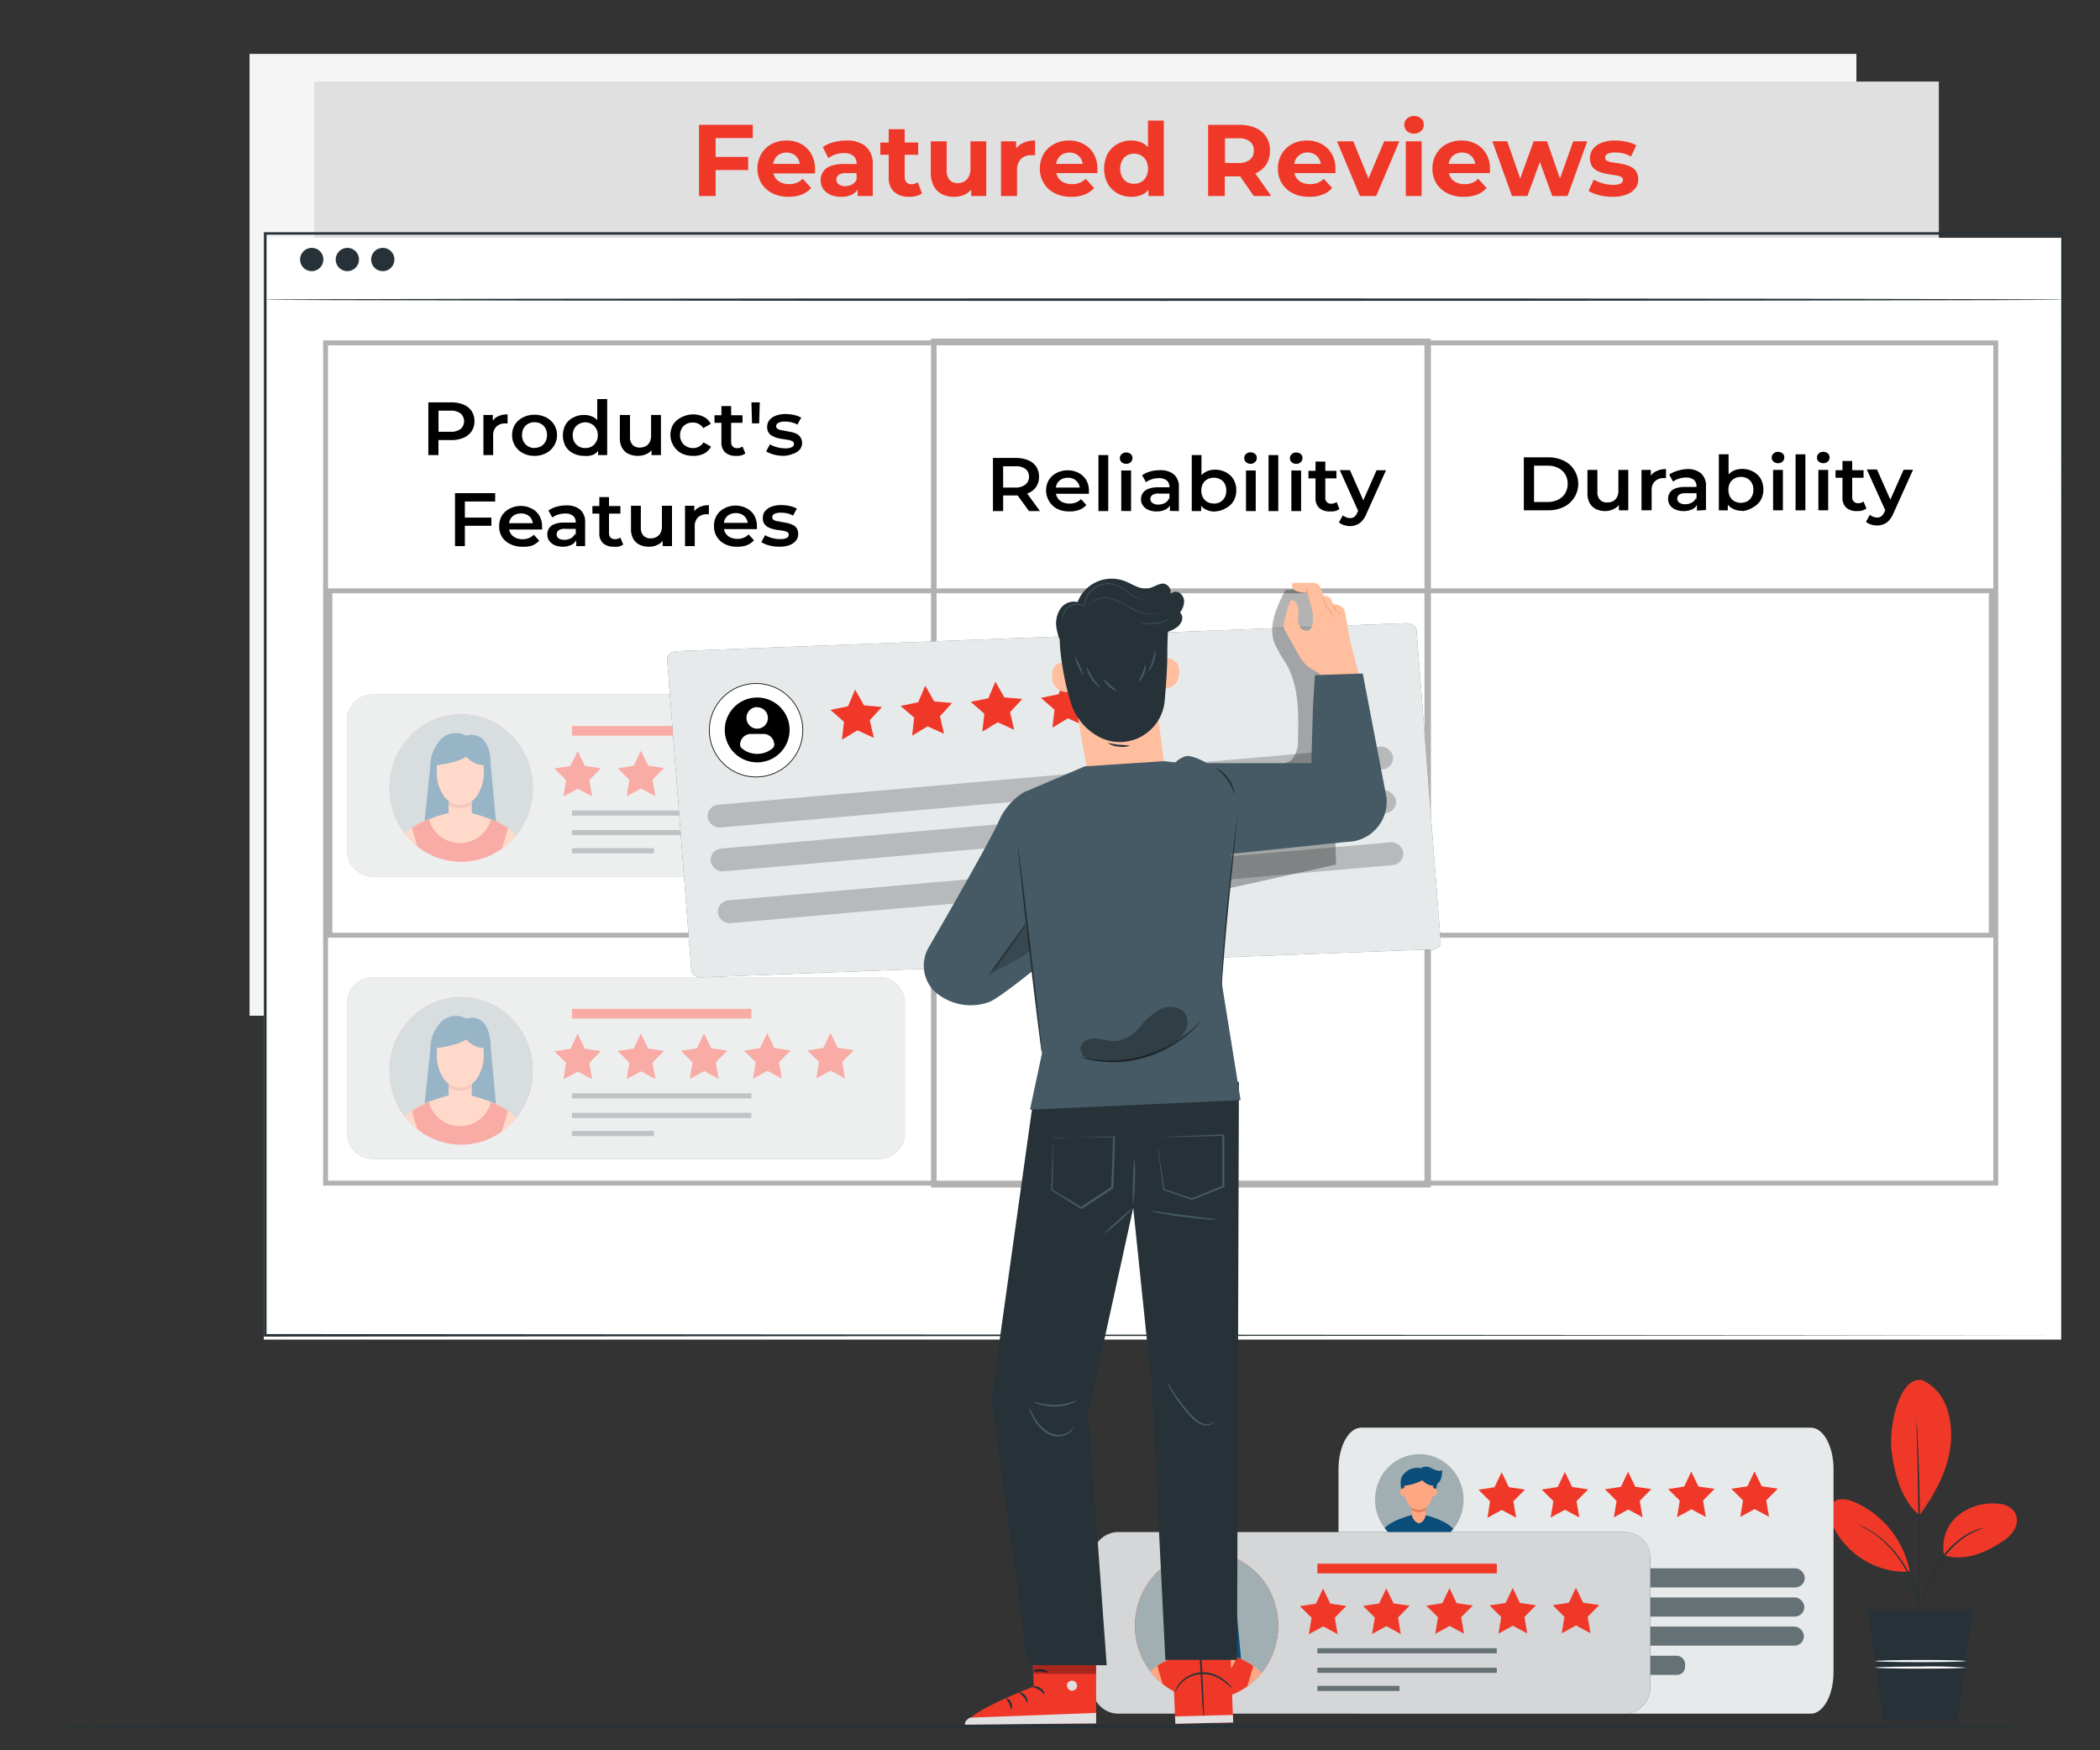 <svg id="Layer_1" data-name="Layer 1" xmlns="http://www.w3.org/2000/svg" xmlns:xlink="http://www.w3.org/1999/xlink" viewBox="0 0 300 250"><rect x="0" y="0" width="300" height="250" fill="#333333" stroke="none"/><defs><style>.cls-1,.cls-10,.cls-11,.cls-12,.cls-9{fill:none;}.cls-2{fill:#f5f5f5;}.cls-3{fill:#e0e0e0;}.cls-4{fill:#263238;}.cls-5{fill:#f03828;}.cls-6{fill:#fafafa;}.cls-21,.cls-26,.cls-27,.cls-7{fill:#fff;}.cls-28,.cls-8{opacity:0.35;}.cls-10,.cls-11,.cls-12,.cls-27,.cls-9{stroke:#231f20;stroke-miterlimit:10;}.cls-9{stroke-width:0.7px;}.cls-10{stroke-width:0.73px;}.cls-11{stroke-width:0.73px;}.cls-12{stroke-width:0.73px;}.cls-13{fill:#455a64;}.cls-14,.cls-26{opacity:0.87;}.cls-15{fill:#a1afb2;}.cls-16{clip-path:url(#clip-path);}.cls-17{fill:#0a4d7a;}.cls-18{fill:#ffa683;}.cls-19{fill:#e57c5c;}.cls-20{fill:#657175;}.cls-21{opacity:0.8;}.cls-22{clip-path:url(#clip-path-2);}.cls-23{opacity:0.42;}.cls-24{clip-path:url(#clip-path-3);}.cls-25{clip-path:url(#clip-path-4);}.cls-27{stroke-width:0.12px;}.cls-28{fill:#606060;}.cls-29{opacity:0.3;}.cls-30{fill:#ffbe9d;}.cls-31{fill:#eb996e;}.cls-32{opacity:0.2;}</style><clipPath id="clip-path"><ellipse class="cls-1" cx="202.76" cy="214.21" rx="6.33" ry="6.51"/></clipPath><clipPath id="clip-path-2"><ellipse class="cls-1" cx="172.37" cy="232.2" rx="10.23" ry="10.53"/></clipPath><clipPath id="clip-path-3"><ellipse class="cls-1" cx="65.88" cy="112.55" rx="10.23" ry="10.53"/></clipPath><clipPath id="clip-path-4"><ellipse class="cls-1" cx="65.88" cy="152.95" rx="10.23" ry="10.53"/></clipPath></defs><title>featured-reviews</title><rect class="cls-2" x="35.65" y="7.7" width="229.55" height="137.38"/><rect class="cls-3" x="44.88" y="11.65" width="232.1" height="142.12"/><g id="freepik--Floor--inject-33"><path class="cls-4" d="M296.7,246.6c0-.16-65.22-.27-145.65-.27s-145.67.11-145.67.27,65.21.26,145.67.26S296.7,246.69,296.7,246.6Z"/></g><g id="freepik--Plant--inject-33"><path class="cls-5" d="M274.53,197.08a6.84,6.84,0,0,1,3.58,4,12,12,0,0,1,.53,5.41c-.36,3.51-2.34,7.1-4.43,9.94-3-2.55-3.73-7.06-4-9.35-.36-3.65,1.2-10.46,4.28-9.94"/><path class="cls-5" d="M277.74,222.17a5.86,5.86,0,0,1,1.81-5.56,7.74,7.74,0,0,1,5.68-1.84,3.23,3.23,0,0,1,2.51,1.09,2.47,2.47,0,0,1,.08,2.52,5,5,0,0,1-1.85,1.86c-2.55,1.65-5.31,2.76-8.23,1.93"/><path class="cls-5" d="M272.77,224.21a13.62,13.62,0,0,0-7.84-9.66c-1-.43-2.34-.68-3.1.08s-.55,2.09-.1,3.1a11.62,11.62,0,0,0,11,6.77"/><path class="cls-4" d="M273.68,233.22a3.67,3.67,0,0,1,.11-.74c.08-.47.22-1.17.4-2a26,26,0,0,1,2.17-6.31,12.63,12.63,0,0,1,4.45-4.92,8.52,8.52,0,0,1,1.84-.85l.54-.15a.58.58,0,0,1,.19,0,12.5,12.5,0,0,0-2.48,1.17,12.91,12.91,0,0,0-4.33,4.89,28.29,28.29,0,0,0-2.22,6.24l-.47,2C273.82,232.74,273.76,233,273.68,233.22Z"/><path class="cls-4" d="M273.8,202.38a1.65,1.65,0,0,1,0,.31c0,.23,0,.54.05.91.06.79.12,1.93.17,3.34.13,2.81.24,6.71.28,11s0,8.18-.11,11c0,1.41-.08,2.55-.11,3.34,0,.38,0,.68-.05.91a1.65,1.65,0,0,1,0,.31v-1.22c0-.82,0-1.95.05-3.34,0-2.82.07-6.71,0-11s-.13-8.18-.21-11c0-1.39-.07-2.52-.09-3.33v-.92A1.08,1.08,0,0,1,273.8,202.38Z"/><path class="cls-4" d="M265.59,217.82a5.37,5.37,0,0,1,.65.29,5.83,5.83,0,0,1,.74.39,8,8,0,0,1,.92.59l.52.37c.19.13.36.29.54.44.38.31.74.68,1.13,1.06a17.17,17.17,0,0,1,2.13,2.81,16.46,16.46,0,0,1,1.43,3.21,13,13,0,0,1,.38,1.49c.05.24.1.46.13.69s.06.43.09.63c.05.41.05.78.07,1.11a5.75,5.75,0,0,1,0,.83,4.17,4.17,0,0,1-.06.71c-.06,0,0-1-.17-2.62l-.09-.64c0-.21-.09-.43-.15-.67a13.91,13.91,0,0,0-.39-1.46,15.89,15.89,0,0,0-3.51-6c-.38-.38-.72-.75-1.09-1.06-.18-.15-.35-.31-.53-.44l-.5-.39C266.5,218.27,265.56,217.87,265.59,217.82Z"/><polygon class="cls-4" points="279.74 245.74 269.01 245.74 266.82 230 281.79 230 279.74 245.74"/><path class="cls-6" d="M280.83,237.26c0,.08-2.93.15-6.48.15s-6.47-.07-6.47-.15,2.92-.16,6.47-.16S280.83,237.17,280.83,237.26Z"/><path class="cls-6" d="M280.83,238.19c0,.08-2.93.15-6.48.15s-6.47-.07-6.47-.15,2.92-.15,6.47-.15A64,64,0,0,1,280.83,238.19Z"/></g><rect class="cls-7" x="37.69" y="33.97" width="256.77" height="157.37"/><path class="cls-4" d="M294.64,190.73c0-1.21-.05-60.79-.14-157.36l.14.15-256.74,0h0l.18-.19V190.73l-.17-.18,256.76.18-256.76.18H37.7V33.17h.21l256.74,0h.15v.16C294.7,129.94,294.65,189.53,294.64,190.73Z"/><path class="cls-4" d="M294.79,42.8c0,.1-57.55.18-128.52.18S37.7,42.9,37.7,42.8s57.54-.18,128.54-.18S294.79,42.7,294.79,42.8Z"/><path class="cls-4" d="M46.19,37a1.66,1.66,0,1,1-1.66-1.59A1.63,1.63,0,0,1,46.19,37Z"/><path class="cls-4" d="M51.28,37a1.66,1.66,0,1,1-1.66-1.59A1.64,1.64,0,0,1,51.28,37Z"/><path class="cls-4" d="M56.34,37a1.66,1.66,0,1,1-1.66-1.59A1.64,1.64,0,0,1,56.34,37Z"/><g class="cls-8"><rect class="cls-9" x="46.51" y="48.97" width="238.6" height="120.02"/><rect class="cls-9" x="47.13" y="84.39" width="237.34" height="49.19"/><rect class="cls-10" x="133.41" y="48.75" width="70.45" height="120.47"/><rect class="cls-11" x="133.41" y="48.75" width="70.54" height="120.47"/><rect class="cls-12" x="133.41" y="48.75" width="70.64" height="120.47"/></g><path d="M61.19,65V57.47h3.24a4.58,4.58,0,0,1,1.79.32,2.53,2.53,0,0,1,1.15.92,2.57,2.57,0,0,1,.41,1.45,2.52,2.52,0,0,1-.41,1.44,2.61,2.61,0,0,1-1.15.93,4.4,4.4,0,0,1-1.79.33H62l.64-.65V65Zm1.46-2.68L62,61.67h2.35a2.31,2.31,0,0,0,1.46-.4,1.49,1.49,0,0,0,0-2.21,2.25,2.25,0,0,0-1.46-.4H62l.64-.69Z"/><path d="M69.06,65V59.27H70.4v1.59l-.16-.47a1.77,1.77,0,0,1,.84-.89,3,3,0,0,1,1.43-.31v1.29l-.16,0H72.2a1.8,1.8,0,0,0-1.28.44,1.77,1.77,0,0,0-.47,1.35V65Z"/><path d="M76.35,65.11a3.35,3.35,0,0,1-1.63-.38,2.84,2.84,0,0,1-1.56-2.58,2.79,2.79,0,0,1,.42-1.53,2.94,2.94,0,0,1,1.13-1,3.51,3.51,0,0,1,1.64-.38,3.56,3.56,0,0,1,1.66.38,2.94,2.94,0,0,1,1.13,1A2.9,2.9,0,0,1,78,64.73,3.41,3.41,0,0,1,76.35,65.11Zm0-1.14a1.84,1.84,0,0,0,.92-.22,1.64,1.64,0,0,0,.64-.64,2,2,0,0,0,.23-1,1.94,1.94,0,0,0-.23-.95,1.68,1.68,0,0,0-.64-.63,1.83,1.83,0,0,0-.91-.22,1.86,1.86,0,0,0-.91.22,1.68,1.68,0,0,0-.64.63,1.83,1.83,0,0,0-.23.95,1.9,1.9,0,0,0,.23,1,1.64,1.64,0,0,0,.64.64A1.82,1.82,0,0,0,76.35,64Z"/><path d="M83.44,65.11a3.28,3.28,0,0,1-1.55-.36,2.67,2.67,0,0,1-1.09-1,3.3,3.3,0,0,1,0-3.11,2.6,2.6,0,0,1,1.09-1,3.17,3.17,0,0,1,1.55-.37,2.86,2.86,0,0,1,1.35.32,2.26,2.26,0,0,1,.94,1,3.47,3.47,0,0,1,.35,1.67,3.6,3.6,0,0,1-.34,1.67,2.24,2.24,0,0,1-.92,1A2.9,2.9,0,0,1,83.44,65.11ZM83.61,64a1.77,1.77,0,0,0,.9-.22,1.64,1.64,0,0,0,.64-.64,1.81,1.81,0,0,0,.25-1,1.75,1.75,0,0,0-.25-.95,1.68,1.68,0,0,0-.64-.63,1.82,1.82,0,0,0-2.45.63,1.84,1.84,0,0,0-.24.95,1.9,1.9,0,0,0,.24,1,1.73,1.73,0,0,0,.65.64A1.77,1.77,0,0,0,83.61,64ZM85.44,65V63.68l0-1.54-.12-1.53V57h1.42v8Z"/><path d="M91.15,65.11a3.19,3.19,0,0,1-1.35-.27,2.05,2.05,0,0,1-.91-.84,2.74,2.74,0,0,1-.34-1.44V59.27H90v3.12a1.58,1.58,0,0,0,.37,1.15,1.36,1.36,0,0,0,1,.39,1.86,1.86,0,0,0,.87-.2,1.28,1.28,0,0,0,.57-.58,2,2,0,0,0,.2-1V59.27h1.41V65H93.08V63.47l.24.49a2,2,0,0,1-.89.85A2.77,2.77,0,0,1,91.15,65.11Z"/><path d="M99,65.11a3.58,3.58,0,0,1-1.68-.38,3,3,0,0,1-1.15-4.11,3,3,0,0,1,1.15-1A3.71,3.71,0,0,1,99,59.19a3.33,3.33,0,0,1,1.54.35,2.29,2.29,0,0,1,1,1l-1.07.61a1.71,1.71,0,0,0-.66-.6,1.74,1.74,0,0,0-.84-.2,1.93,1.93,0,0,0-.93.22,1.64,1.64,0,0,0-.65.63,2,2,0,0,0,0,1.91,1.6,1.6,0,0,0,.65.64A1.93,1.93,0,0,0,99,64a1.86,1.86,0,0,0,.84-.2,1.74,1.74,0,0,0,.66-.61l1.07.6a2.29,2.29,0,0,1-1,1A3.21,3.21,0,0,1,99,65.11Z"/><path d="M102.07,60.39V59.31h4v1.08Zm3.06,4.72a2.18,2.18,0,0,1-1.53-.49,1.86,1.86,0,0,1-.54-1.44V58h1.39v5.15a.85.85,0,0,0,.23.63.82.82,0,0,0,.63.23,1.19,1.19,0,0,0,.76-.24l.41,1a2,2,0,0,1-.62.29A3,3,0,0,1,105.13,65.11Z"/><path d="M107.43,60.47l-.08-3h1.19l-.09,3Z"/><path d="M112,65.11a5.7,5.7,0,0,1-1.45-.18,4.09,4.09,0,0,1-1.1-.46l.54-1a3.85,3.85,0,0,0,1,.4,4.08,4.08,0,0,0,1.14.16,1.94,1.94,0,0,0,1-.17.5.5,0,0,0,.3-.46.41.41,0,0,0-.21-.36,1.83,1.83,0,0,0-.52-.19l-.73-.12a7.9,7.9,0,0,1-.8-.14,2.82,2.82,0,0,1-.72-.27A1.33,1.33,0,0,1,109.6,61a1.51,1.51,0,0,1,.32-1,2.16,2.16,0,0,1,.92-.63,3.91,3.91,0,0,1,1.4-.23,5.78,5.78,0,0,1,1.22.14,3.71,3.71,0,0,1,1,.37l-.55,1a2.83,2.83,0,0,0-.86-.33,3.67,3.67,0,0,0-.86-.1,2,2,0,0,0-1,.18.52.52,0,0,0-.31.46.45.45,0,0,0,.2.39,1.63,1.63,0,0,0,.53.2c.22,0,.46.09.72.13s.53.09.8.15a3.23,3.23,0,0,1,.72.26,1.48,1.48,0,0,1,.41,2.21,2.14,2.14,0,0,1-.94.61A4.11,4.11,0,0,1,112,65.11Z"/><path d="M66.41,78H65V70.44h5.74v1.19H66.41Zm-.12-4.07H70.2V75.1H66.29Z"/><path d="M74.62,78.09a3.73,3.73,0,0,1-1.75-.39,2.73,2.73,0,0,1-1.15-1,2.77,2.77,0,0,1-.41-1.52,3,3,0,0,1,.39-1.53,2.81,2.81,0,0,1,1.11-1,3.43,3.43,0,0,1,3.16,0,2.64,2.64,0,0,1,1.08,1,3.12,3.12,0,0,1,.39,1.59v.19c0,.07,0,.14,0,.2h-5v-.9h4.26l-.57.28a1.69,1.69,0,0,0-.2-.87,1.55,1.55,0,0,0-.6-.59,1.87,1.87,0,0,0-.9-.21,1.94,1.94,0,0,0-.91.21,1.47,1.47,0,0,0-.61.6,1.83,1.83,0,0,0-.21.89v.22a1.75,1.75,0,0,0,.24.92,1.6,1.6,0,0,0,.69.62,2.31,2.31,0,0,0,1,.22,2.38,2.38,0,0,0,.91-.16,2.16,2.16,0,0,0,.72-.48l.77.85a2.75,2.75,0,0,1-1,.69A3.84,3.84,0,0,1,74.62,78.09Z"/><path d="M80.43,78.09a3.07,3.07,0,0,1-1.18-.22,1.81,1.81,0,0,1-.78-.62,1.47,1.47,0,0,1-.28-.89,1.5,1.5,0,0,1,1-1.49,3.69,3.69,0,0,1,1.46-.23h1.74v.9H80.79a1.5,1.5,0,0,0-1,.22.72.72,0,0,0,0,1.13,1.45,1.45,0,0,0,.84.21,1.88,1.88,0,0,0,.93-.22,1.45,1.45,0,0,0,.6-.67l.22.81a1.49,1.49,0,0,1-.72.79A2.81,2.81,0,0,1,80.43,78.09ZM82.32,78V76.83l-.07-.23v-2a1.17,1.17,0,0,0-.38-.92,1.69,1.69,0,0,0-1.14-.33,3.33,3.33,0,0,0-1,.15,2.7,2.7,0,0,0-.83.42l-.55-1a3.54,3.54,0,0,1,1.16-.54,4.84,4.84,0,0,1,1.38-.19,3,3,0,0,1,2,.61,2.31,2.31,0,0,1,.7,1.86V78Z"/><path d="M84.63,73.36V72.28h4v1.08Zm3.06,4.73a2.23,2.23,0,0,1-1.53-.49,1.86,1.86,0,0,1-.54-1.45V71H87v5.15a.88.88,0,0,0,.23.64.85.85,0,0,0,.63.22,1.25,1.25,0,0,0,.76-.23l.41,1a2,2,0,0,1-.62.29A3,3,0,0,1,87.69,78.09Z"/><path d="M92.73,78.09a3,3,0,0,1-1.35-.28,2,2,0,0,1-.91-.84,2.83,2.83,0,0,1-.33-1.43v-3.3h1.41v3.12a1.62,1.62,0,0,0,.37,1.15,1.38,1.38,0,0,0,1,.39,1.79,1.79,0,0,0,.86-.2,1.35,1.35,0,0,0,.58-.58,2.13,2.13,0,0,0,.2-1V72.24H96V78H94.67V76.44l.23.49a2,2,0,0,1-.89.85A2.63,2.63,0,0,1,92.73,78.09Z"/><path d="M97.86,78V72.24h1.33v1.59L99,73.36a1.81,1.81,0,0,1,.84-.89,3.09,3.09,0,0,1,1.43-.31v1.29l-.16,0H101a1.82,1.82,0,0,0-1.28.44,1.8,1.8,0,0,0-.47,1.35V78Z"/><path d="M105.27,78.09a3.69,3.69,0,0,1-1.74-.39A2.78,2.78,0,0,1,102,75.13a2.86,2.86,0,0,1,.4-1.53,2.72,2.72,0,0,1,1.1-1,3.43,3.43,0,0,1,3.16,0,2.64,2.64,0,0,1,1.08,1,3.12,3.12,0,0,1,.39,1.59v.19c0,.07,0,.14,0,.2h-5v-.9h4.26l-.56.28a1.7,1.7,0,0,0-.21-.87,1.55,1.55,0,0,0-.6-.59,1.87,1.87,0,0,0-.9-.21,1.94,1.94,0,0,0-.91.21,1.47,1.47,0,0,0-.61.6,1.83,1.83,0,0,0-.21.89v.22a1.75,1.75,0,0,0,.24.92,1.6,1.6,0,0,0,.69.62,2.32,2.32,0,0,0,1,.22,2.42,2.42,0,0,0,.91-.16,2.16,2.16,0,0,0,.72-.48l.76.85a2.75,2.75,0,0,1-1,.69A3.8,3.8,0,0,1,105.27,78.09Z"/><path d="M111.31,78.09a5.64,5.64,0,0,1-1.45-.19,4,4,0,0,1-1.1-.46l.54-1a3.7,3.7,0,0,0,1,.41,4.41,4.41,0,0,0,1.14.15,2.08,2.08,0,0,0,.95-.16.53.53,0,0,0,.29-.46.41.41,0,0,0-.2-.37,1.8,1.8,0,0,0-.53-.19l-.72-.11c-.27,0-.53-.09-.8-.15a2.69,2.69,0,0,1-.72-.27,1.45,1.45,0,0,1-.53-.48,1.39,1.39,0,0,1-.2-.81,1.46,1.46,0,0,1,.32-1,2.1,2.1,0,0,1,.92-.63,3.91,3.91,0,0,1,1.4-.23,5.86,5.86,0,0,1,1.22.14,3.53,3.53,0,0,1,1,.37l-.55,1a2.78,2.78,0,0,0-.85-.33,4.28,4.28,0,0,0-.87-.09,2.1,2.1,0,0,0-.94.17.53.53,0,0,0-.31.46.41.41,0,0,0,.2.39,1.37,1.37,0,0,0,.53.2c.21,0,.46.09.72.13s.53.09.79.15a3.68,3.68,0,0,1,.73.26,1.42,1.42,0,0,1,.53.47,1.39,1.39,0,0,1,.2.79,1.43,1.43,0,0,1-.33,1,2.2,2.2,0,0,1-.93.62A4.36,4.36,0,0,1,111.31,78.09Z"/><path d="M141.85,73V65.41h3.23a4.55,4.55,0,0,1,1.79.32,2.56,2.56,0,0,1,1.16.92,2.65,2.65,0,0,1,.4,1.45,2.55,2.55,0,0,1-.4,1.43,2.69,2.69,0,0,1-1.16.92,4.55,4.55,0,0,1-1.79.32h-2.41l.64-.63V73Zm1.46-2.68-.64-.68H145a2.25,2.25,0,0,0,1.46-.41A1.36,1.36,0,0,0,147,68.1a1.38,1.38,0,0,0-.49-1.11A2.31,2.31,0,0,0,145,66.6h-2.34l.64-.69ZM147,73l-2-2.75h1.56l2,2.75Z"/><path d="M152.74,73.05a3.81,3.81,0,0,1-1.74-.38,3,3,0,0,1-1.17-4.11,2.85,2.85,0,0,1,1.1-1,3.35,3.35,0,0,1,1.6-.38,3.21,3.21,0,0,1,1.56.37,2.77,2.77,0,0,1,1.08,1,3.12,3.12,0,0,1,.39,1.59v.19c0,.08,0,.15,0,.2h-5v-.89h4.26l-.56.28a1.61,1.61,0,0,0-.81-1.47,1.84,1.84,0,0,0-.9-.21,1.87,1.87,0,0,0-.9.21,1.49,1.49,0,0,0-.62.6,1.87,1.87,0,0,0-.21.9v.22a1.72,1.72,0,0,0,.24.91,1.62,1.62,0,0,0,.69.63,2.46,2.46,0,0,0,1.05.22,2.63,2.63,0,0,0,.91-.16,2.16,2.16,0,0,0,.72-.48l.76.84a2.53,2.53,0,0,1-1,.69A3.8,3.8,0,0,1,152.74,73.05Z"/><path d="M156.92,73V65h1.4v8Z"/><path d="M160.88,66.25a1,1,0,0,1-.65-.23.78.78,0,0,1-.25-.59.75.75,0,0,1,.25-.56.92.92,0,0,1,.65-.24,1,1,0,0,1,.65.22.76.76,0,0,1,.25.57.78.78,0,0,1-.25.59A.88.88,0,0,1,160.88,66.25Zm-.7,6.73V67.2h1.4V73Z"/><path d="M165.24,73.05a2.89,2.89,0,0,1-1.18-.22,1.74,1.74,0,0,1-.78-.62,1.47,1.47,0,0,1-.28-.89,1.63,1.63,0,0,1,.24-.87,1.66,1.66,0,0,1,.8-.62,3.88,3.88,0,0,1,1.46-.23h1.74v.9H165.6a1.57,1.57,0,0,0-1,.22.73.73,0,0,0-.26.56.67.67,0,0,0,.31.57,1.38,1.38,0,0,0,.84.22,1.91,1.91,0,0,0,.93-.23,1.36,1.36,0,0,0,.6-.67l.22.81a1.49,1.49,0,0,1-.72.79A2.69,2.69,0,0,1,165.24,73.05Zm1.89-.07V71.8l-.07-.24v-2a1.18,1.18,0,0,0-.38-.93,1.69,1.69,0,0,0-1.14-.33,3,3,0,0,0-1,.16,2.59,2.59,0,0,0-.83.42l-.55-1a4,4,0,0,1,1.16-.54,5.22,5.22,0,0,1,1.38-.18,3,3,0,0,1,2,.6,2.31,2.31,0,0,1,.71,1.86V73Z"/><path d="M170.25,73V65h1.39v3.58l-.11,1.54.06,1.53V73Zm3.31.07a2.75,2.75,0,0,1-1.35-.32,2.11,2.11,0,0,1-.94-1,3.73,3.73,0,0,1-.33-1.67,3.57,3.57,0,0,1,.34-1.67,2.28,2.28,0,0,1,.95-1,2.7,2.7,0,0,1,1.33-.32,3.22,3.22,0,0,1,1.57.37,2.74,2.74,0,0,1,1.08,1,3,3,0,0,1,.4,1.56,2.92,2.92,0,0,1-.4,1.56,2.77,2.77,0,0,1-1.08,1A3.33,3.33,0,0,1,173.56,73.05Zm-.16-1.14a1.91,1.91,0,0,0,.91-.22,1.71,1.71,0,0,0,.64-.64,2,2,0,0,0,.23-1,2,2,0,0,0-.23-1,1.59,1.59,0,0,0-.64-.62,2,2,0,0,0-1.81,0,1.53,1.53,0,0,0-.64.62,1.85,1.85,0,0,0-.24,1,1.9,1.9,0,0,0,.24,1,1.64,1.64,0,0,0,.64.64A1.93,1.93,0,0,0,173.4,71.91Z"/><path d="M178.65,66.25A.93.93,0,0,1,178,66a.78.78,0,0,1-.25-.59.75.75,0,0,1,.25-.56.89.89,0,0,1,.64-.24,1,1,0,0,1,.65.22.72.72,0,0,1,.25.57.81.81,0,0,1-.24.59A.92.92,0,0,1,178.65,66.25ZM178,73V67.2h1.39V73Z"/><path d="M181.22,73V65h1.39v8Z"/><path d="M185.17,66.25a.91.91,0,0,1-.64-.23.79.79,0,0,1-.26-.59.76.76,0,0,1,.26-.56.88.88,0,0,1,.64-.24,1,1,0,0,1,.65.22.72.72,0,0,1,.25.57.78.78,0,0,1-.25.59A.88.88,0,0,1,185.17,66.25ZM184.48,73V67.2h1.39V73Z"/><path d="M186.92,68.33V67.25h4v1.08ZM190,73.05a2.18,2.18,0,0,1-1.53-.49,1.86,1.86,0,0,1-.54-1.44V65.93h1.4v5.14a.78.78,0,0,0,.85.87,1.17,1.17,0,0,0,.76-.24l.41,1a1.88,1.88,0,0,1-.62.3A3,3,0,0,1,190,73.05Z"/><path d="M192.88,75.15A3,3,0,0,1,192,75a1.91,1.91,0,0,1-.72-.39l.55-1a2.31,2.31,0,0,0,.48.28,1.51,1.51,0,0,0,.56.11,1,1,0,0,0,.62-.19,1.64,1.64,0,0,0,.43-.63l.34-.73.14-.17,2.25-5.11H198l-2.81,6.25a3.43,3.43,0,0,1-.62,1,1.91,1.91,0,0,1-.76.53A2.54,2.54,0,0,1,192.88,75.15Zm1.22-2-2.7-6h1.45l2.21,5Z"/><path d="M217.69,72.89V65.32h3.45a5.11,5.11,0,0,1,2.23.47,3.56,3.56,0,0,1,1.51,1.33,3.67,3.67,0,0,1-1.51,5.3,5.11,5.11,0,0,1-2.23.47Zm1.46-1.19h1.9a3.39,3.39,0,0,0,1.54-.33,2.45,2.45,0,0,0,1-.9,2.58,2.58,0,0,0,.36-1.38,2.51,2.51,0,0,0-.36-1.36,2.59,2.59,0,0,0-1-.9,3.53,3.53,0,0,0-1.54-.32h-1.9Z"/><path d="M229.38,73a3.19,3.19,0,0,1-1.35-.27,2.1,2.1,0,0,1-.92-.85,2.78,2.78,0,0,1-.33-1.43V67.12h1.42v3.12a1.59,1.59,0,0,0,.37,1.15,1.35,1.35,0,0,0,1,.38,1.86,1.86,0,0,0,.87-.19A1.33,1.33,0,0,0,231,71a2,2,0,0,0,.2-1V67.12h1.41v5.77h-1.34V71.32l.24.49a2.15,2.15,0,0,1-.89.85A2.77,2.77,0,0,1,229.38,73Z"/><path d="M234.5,72.89V67.12h1.34V68.7l-.16-.46a1.77,1.77,0,0,1,.84-.89A3,3,0,0,1,238,67v1.29l-.16,0h-.14a1.77,1.77,0,0,0-1.28.45,1.73,1.73,0,0,0-.47,1.35v2.79Z"/><path d="M240.54,73a2.86,2.86,0,0,1-1.18-.22,1.89,1.89,0,0,1-.79-.61,1.56,1.56,0,0,1-.27-.9,1.52,1.52,0,0,1,1-1.49,4,4,0,0,1,1.46-.23h1.75v.9h-1.65a1.57,1.57,0,0,0-1,.22.75.75,0,0,0-.25.56.66.66,0,0,0,.3.57,1.43,1.43,0,0,0,.85.22,1.87,1.87,0,0,0,.92-.23,1.33,1.33,0,0,0,.61-.67l.22.81a1.46,1.46,0,0,1-.72.79A2.72,2.72,0,0,1,240.54,73Zm1.88-.07V71.71l-.06-.24v-2a1.18,1.18,0,0,0-.38-.93,1.69,1.69,0,0,0-1.14-.33,3.3,3.3,0,0,0-1,.16,2.59,2.59,0,0,0-.83.42l-.55-1a3.88,3.88,0,0,1,1.16-.54A5.22,5.22,0,0,1,241,67a3,3,0,0,1,2,.6,2.34,2.34,0,0,1,.71,1.86v3.39Z"/><path d="M245.55,72.89v-8h1.39v3.59L246.83,70l0,1.54v1.36Zm3.31.07a2.81,2.81,0,0,1-1.36-.32,2.16,2.16,0,0,1-.94-1,3.73,3.73,0,0,1-.33-1.67,3.57,3.57,0,0,1,.35-1.67,2.32,2.32,0,0,1,.94-1,2.85,2.85,0,0,1,1.34-.32,3.16,3.16,0,0,1,1.56.37,2.77,2.77,0,0,1,1.09,1,3.07,3.07,0,0,1,.4,1.56,3,3,0,0,1-.4,1.56,2.79,2.79,0,0,1-1.09,1A3.27,3.27,0,0,1,248.86,73Zm-.17-1.14a2,2,0,0,0,.92-.22,1.55,1.55,0,0,0,.63-.64,1.9,1.9,0,0,0,.24-1,1.85,1.85,0,0,0-.24-1,1.57,1.57,0,0,0-.63-.62,1.84,1.84,0,0,0-.92-.22,1.82,1.82,0,0,0-.9.22,1.66,1.66,0,0,0-.64.62,2,2,0,0,0-.23,1,2,2,0,0,0,.23,1,1.64,1.64,0,0,0,.64.64A1.93,1.93,0,0,0,248.69,71.82Z"/><path d="M254,66.16a.91.91,0,0,1-.64-.23.79.79,0,0,1-.26-.59.76.76,0,0,1,.26-.56.88.88,0,0,1,.64-.24,1,1,0,0,1,.65.22.72.72,0,0,1,.25.57.78.78,0,0,1-.25.59A.88.88,0,0,1,254,66.16Zm-.7,6.73V67.12h1.4v5.77Z"/><path d="M256.51,72.89v-8h1.4v8Z"/><path d="M260.47,66.16a1,1,0,0,1-.65-.23.78.78,0,0,1-.25-.59.75.75,0,0,1,.25-.56.92.92,0,0,1,.65-.24,1,1,0,0,1,.65.22.76.76,0,0,1,.25.57.78.78,0,0,1-.25.59A.88.88,0,0,1,260.47,66.16Zm-.7,6.73V67.12h1.4v5.77Z"/><path d="M262.22,68.24V67.16h4v1.08ZM265.28,73a2.18,2.18,0,0,1-1.53-.49,1.86,1.86,0,0,1-.54-1.44V65.84h1.39V71a.8.8,0,0,0,.86.87,1.19,1.19,0,0,0,.76-.24l.41,1a2,2,0,0,1-.62.3A3,3,0,0,1,265.28,73Z"/><path d="M268.18,75.06a3,3,0,0,1-.89-.14,1.91,1.91,0,0,1-.72-.39l.55-1a1.89,1.89,0,0,0,.48.28,1.46,1.46,0,0,0,.55.11.92.92,0,0,0,.62-.19,1.57,1.57,0,0,0,.44-.62l.34-.74.13-.17,2.26-5.1h1.35l-2.81,6.24a3.74,3.74,0,0,1-.62,1,1.94,1.94,0,0,1-.77.53A2.45,2.45,0,0,1,268.18,75.06Zm1.22-2-2.71-6h1.45l2.22,5Z"/><path class="cls-13" d="M258.68,203.92H194.47c-1.8,0-3.25,2.65-3.25,5.92v29c0,3.27,1.45,5.93,3.25,5.93h64.21c1.8,0,3.25-2.66,3.25-5.93v-29C261.93,206.57,260.48,203.92,258.68,203.92Z"/><g class="cls-14"><path class="cls-7" d="M258.68,203.92H194.47c-1.8,0-3.25,2.65-3.25,5.92v29c0,3.27,1.45,5.93,3.25,5.93h64.21c1.8,0,3.25-2.66,3.25-5.93v-29C261.93,206.57,260.48,203.92,258.68,203.92Z"/></g><ellipse class="cls-15" cx="202.76" cy="214.21" rx="6.33" ry="6.51"/><g class="cls-16"><path class="cls-17" d="M200.21,212.82s-.36-1.48.2-2.12a2.57,2.57,0,0,1,2.57-1,1.44,1.44,0,0,1,1.36-.07c.65.37,1.59.69,1.69.25,0,0,.05,1.7-.69,2l-.3,1.3H200.3Z"/><path class="cls-17" d="M207.73,218.6c-.8-1.42-4.19-2.21-4.19-2.21l-.89.36-.89-.36s-3.4.79-4.2,2.21l-1,7.65,1.56,0,.91-6.38a14.81,14.81,0,0,1,.55,3.26,29,29,0,0,1-.4,3.2h6.89a27.4,27.4,0,0,1-.39-3.2,15,15,0,0,1,.54-3.26l.92,6.38,1.56,0Z"/><path class="cls-18" d="M203.7,215.07v1.32s-.18,1-1,1.21a1.52,1.52,0,0,1-1-1.21v-1.32Z"/><path class="cls-19" d="M203.7,214.88v.84a2.08,2.08,0,0,1-2,0v-.84Z"/><path class="cls-18" d="M204.75,212.21a2.29,2.29,0,0,1-1.56-.77,7.21,7.21,0,0,1-2.58.77V213a3.66,3.66,0,0,0,.65,1.94,1.75,1.75,0,0,0,2.84,0,3.59,3.59,0,0,0,.66-1.94Z"/><path class="cls-18" d="M201.14,213.13a.57.57,0,1,1-1.14,0,.57.57,0,1,1,1.14,0Z"/><path class="cls-18" d="M205.33,213.13a.57.57,0,1,1-1.14,0,.57.57,0,1,1,1.14,0Z"/></g><polygon class="cls-5" points="214.52 210.29 215.55 212.42 217.85 212.76 216.19 214.43 216.59 216.78 214.54 215.67 212.49 216.79 212.87 214.44 211.21 212.78 213.5 212.43 214.52 210.29"/><polygon class="cls-5" points="223.55 210.25 224.59 212.39 226.88 212.73 225.22 214.4 225.62 216.75 223.57 215.64 221.52 216.76 221.91 214.41 220.24 212.75 222.53 212.4 223.55 210.25"/><polygon class="cls-5" points="232.58 210.22 233.62 212.36 235.91 212.69 234.25 214.37 234.65 216.72 232.6 215.61 230.55 216.73 230.94 214.38 229.27 212.72 231.56 212.37 232.58 210.22"/><polygon class="cls-5" points="241.61 210.19 242.64 212.33 244.94 212.66 243.29 214.33 243.69 216.68 241.63 215.58 239.58 216.7 239.97 214.34 238.3 212.69 240.6 212.33 241.61 210.19"/><polygon class="cls-5" points="250.64 210.16 251.68 212.29 253.97 212.63 252.32 214.3 252.72 216.65 250.66 215.55 248.62 216.67 249 214.31 247.33 212.65 249.63 212.3 250.64 210.16"/><rect class="cls-20" x="195.94" y="224.01" width="61.88" height="2.73" rx="1.35"/><rect class="cls-20" x="195.88" y="228.17" width="61.88" height="2.73" rx="1.35"/><rect class="cls-20" x="195.82" y="232.33" width="61.88" height="2.73" rx="1.35"/><rect class="cls-20" x="195.75" y="236.5" width="44.98" height="2.73" rx="1.15"/><path class="cls-4" d="M232.1,218.83H159.73a3.71,3.71,0,0,0-3.67,3.77V241a3.72,3.72,0,0,0,3.67,3.77H232.1a3.72,3.72,0,0,0,3.66-3.77V222.6A3.71,3.71,0,0,0,232.1,218.83Z"/><path class="cls-21" d="M232.1,218.83H159.73a3.71,3.71,0,0,0-3.67,3.77V241a3.72,3.72,0,0,0,3.67,3.77H232.1a3.72,3.72,0,0,0,3.66-3.77V222.6A3.71,3.71,0,0,0,232.1,218.83Z"/><rect class="cls-20" x="188.2" y="235.42" width="25.63" height="0.73"/><rect class="cls-5" x="188.2" y="223.35" width="25.63" height="1.38"/><rect class="cls-20" x="188.2" y="238.21" width="25.63" height="0.73"/><rect class="cls-20" x="188.2" y="240.8" width="11.72" height="0.73"/><ellipse class="cls-5" cx="172.37" cy="232.2" rx="10.23" ry="10.53"/><ellipse class="cls-15" cx="172.37" cy="232.2" rx="10.23" ry="10.53"/><g class="cls-22"><path class="cls-17" d="M177.44,238.58l-.9-9.73c0-2.49-.95-4.79-3.51-4.11h0a3,3,0,0,0-3.55.45,5.68,5.68,0,0,0-1.57,4l-1,9.46Z"/><path class="cls-18" d="M173.88,233.58v2.15s-.29,1.67-1.66,2a2.49,2.49,0,0,1-1.65-2v-2.15Z"/><path class="cls-19" d="M173.88,233.28v1.36a3.38,3.38,0,0,1-1.65.43,3.42,3.42,0,0,1-1.66-.43v-1.36Z"/><path class="cls-18" d="M175.59,229a3.72,3.72,0,0,1-2.52-1.25c-.93.83-4.18,1.25-4.18,1.25l0,1.32a5.85,5.85,0,0,0,1.06,3.14,2.82,2.82,0,0,0,4.6,0,5.85,5.85,0,0,0,1.06-3.14Z"/><path class="cls-18" d="M180.41,239.29c-1.29-2.29-6.78-3.56-6.78-3.56l-1.44.57-1.45-.57s-5.48,1.27-6.78,3.56l-1.59,12.37,2.52,0,1.48-10.33a24.17,24.17,0,0,1,.88,5.29,44,44,0,0,1-.64,5.17h11.15a44,44,0,0,1-.64-5.17,24.17,24.17,0,0,1,.88-5.29l1.48,10.33,2.53,0Z"/><path class="cls-5" d="M176.63,236.69a4.58,4.58,0,0,1-8.86,0,12.47,12.47,0,0,0-2.44,1.25l1,3.36.05.09v-.09l.1.39,0,.12a21,21,0,0,1,.75,4.78,44,44,0,0,1-.64,5.17h11.15a44,44,0,0,1-.64-5.17,24.17,24.17,0,0,1,.88-5.29l0,.15a1,1,0,0,0,.07-.15l1-3.34A12.23,12.23,0,0,0,176.63,236.69Z"/></g><polygon class="cls-5" points="189.01 226.91 190.04 229.05 192.34 229.39 190.68 231.06 191.09 233.41 189.03 232.3 186.98 233.42 187.37 231.07 185.7 229.41 187.99 229.06 189.01 226.91"/><polygon class="cls-5" points="198.04 226.88 199.08 229.02 201.37 229.35 199.72 231.03 200.11 233.38 198.06 232.27 196.01 233.39 196.4 231.04 194.73 229.38 197.02 229.03 198.04 226.88"/><polygon class="cls-5" points="207.07 226.85 208.1 228.99 210.4 229.32 208.74 230.99 209.14 233.34 207.09 232.24 205.04 233.36 205.43 231 203.76 229.35 206.05 228.99 207.07 226.85"/><polygon class="cls-5" points="216.1 226.82 217.13 228.96 219.43 229.29 217.78 230.96 218.18 233.31 216.12 232.21 214.07 233.33 214.46 230.97 212.79 229.31 215.09 228.96 216.1 226.82"/><polygon class="cls-5" points="225.13 226.79 226.17 228.92 228.46 229.26 226.81 230.93 227.21 233.28 225.15 232.17 223.11 233.29 223.49 230.94 221.82 229.28 224.12 228.93 225.13 226.79"/><g class="cls-23"><path class="cls-4" d="M125.6,99.18H53.23A3.71,3.71,0,0,0,49.57,103v18.43a3.72,3.72,0,0,0,3.66,3.78H125.6a3.72,3.72,0,0,0,3.67-3.78V103A3.71,3.71,0,0,0,125.6,99.18Z"/><path class="cls-21" d="M125.6,99.18H53.23A3.71,3.71,0,0,0,49.57,103v18.43a3.72,3.72,0,0,0,3.66,3.78H125.6a3.72,3.72,0,0,0,3.67-3.78V103A3.71,3.71,0,0,0,125.6,99.18Z"/><rect class="cls-20" x="81.71" y="115.77" width="25.63" height="0.73"/><rect class="cls-5" x="81.71" y="103.7" width="25.63" height="1.38"/><rect class="cls-20" x="81.71" y="118.56" width="25.63" height="0.73"/><rect class="cls-20" x="81.71" y="121.15" width="11.72" height="0.73"/><ellipse class="cls-5" cx="65.88" cy="112.55" rx="10.23" ry="10.53"/><ellipse class="cls-15" cx="65.88" cy="112.55" rx="10.23" ry="10.53"/><g class="cls-24"><path class="cls-17" d="M71,118.93l-.9-9.73c0-2.49-1-4.79-3.51-4.11h0a3,3,0,0,0-3.55.45,5.66,5.66,0,0,0-1.57,4l-1,9.46Z"/><path class="cls-18" d="M67.39,113.93v2.15s-.29,1.67-1.66,2a2.45,2.45,0,0,1-1.65-2v-2.15Z"/><path class="cls-19" d="M67.39,113.63V115a3.38,3.38,0,0,1-1.65.43,3.42,3.42,0,0,1-1.66-.43v-1.36Z"/><path class="cls-18" d="M69.09,109.31a3.69,3.69,0,0,1-2.51-1.25c-.93.83-4.18,1.25-4.18,1.25l0,1.32a5.85,5.85,0,0,0,1.06,3.14,2.82,2.82,0,0,0,4.6,0,5.85,5.85,0,0,0,1.06-3.14Z"/><path class="cls-18" d="M73.92,119.64c-1.29-2.29-6.78-3.56-6.78-3.56l-1.44.57-1.45-.57s-5.49,1.26-6.78,3.56L55.88,132l2.52,0,1.48-10.33a24.17,24.17,0,0,1,.88,5.29,44,44,0,0,1-.64,5.17H71.27a44,44,0,0,1-.64-5.17,24.17,24.17,0,0,1,.88-5.29L73,132l2.52,0Z"/><path class="cls-5" d="M70.14,117a4.58,4.58,0,0,1-8.86,0,12.2,12.2,0,0,0-2.44,1.25l1,3.36,0,.09v-.09l.1.39,0,.12a21,21,0,0,1,.75,4.78,44,44,0,0,1-.64,5.17H71.27a44,44,0,0,1-.64-5.17,24.17,24.17,0,0,1,.88-5.29l0,.15.07-.15,1-3.34A12.23,12.23,0,0,0,70.14,117Z"/></g><polygon class="cls-5" points="82.52 107.26 83.55 109.4 85.84 109.73 84.19 111.41 84.59 113.76 82.54 112.65 80.49 113.77 80.87 111.42 79.21 109.76 81.5 109.41 82.52 107.26"/><polygon class="cls-5" points="91.55 107.23 92.58 109.37 94.87 109.7 93.22 111.37 93.62 113.72 91.57 112.62 89.52 113.74 89.91 111.39 88.24 109.73 90.53 109.38 91.55 107.23"/><polygon class="cls-5" points="100.58 107.2 101.61 109.34 103.91 109.67 102.25 111.34 102.65 113.69 100.6 112.59 98.55 113.71 98.94 111.35 97.27 109.69 99.56 109.34 100.58 107.2"/><polygon class="cls-5" points="109.61 107.17 110.64 109.3 112.94 109.64 111.29 111.31 111.69 113.66 109.63 112.56 107.58 113.67 107.96 111.32 106.3 109.66 108.59 109.31 109.61 107.17"/><polygon class="cls-5" points="118.64 107.14 119.68 109.27 121.97 109.61 120.31 111.28 120.71 113.63 118.66 112.52 116.61 113.64 117 111.29 115.33 109.63 117.62 109.28 118.64 107.14"/></g><g class="cls-23"><path class="cls-4" d="M125.6,139.57H53.23a3.72,3.72,0,0,0-3.66,3.77v18.44a3.72,3.72,0,0,0,3.66,3.77H125.6a3.72,3.72,0,0,0,3.67-3.77V143.34A3.72,3.72,0,0,0,125.6,139.57Z"/><path class="cls-21" d="M125.6,139.57H53.23a3.72,3.72,0,0,0-3.66,3.77v18.44a3.72,3.72,0,0,0,3.66,3.77H125.6a3.72,3.72,0,0,0,3.67-3.77V143.34A3.72,3.72,0,0,0,125.6,139.57Z"/><rect class="cls-20" x="81.71" y="156.16" width="25.63" height="0.73"/><rect class="cls-5" x="81.71" y="144.1" width="25.63" height="1.38"/><rect class="cls-20" x="81.71" y="158.95" width="25.63" height="0.73"/><rect class="cls-20" x="81.71" y="161.54" width="11.72" height="0.73"/><ellipse class="cls-5" cx="65.88" cy="152.95" rx="10.23" ry="10.53"/><ellipse class="cls-15" cx="65.88" cy="152.95" rx="10.23" ry="10.53"/><g class="cls-25"><path class="cls-17" d="M71,159.33l-.9-9.73c0-2.5-1-4.79-3.51-4.11h0a3,3,0,0,0-3.55.45,5.65,5.65,0,0,0-1.57,4l-1,9.47Z"/><path class="cls-18" d="M67.39,154.33v2.14s-.29,1.68-1.66,2a2.45,2.45,0,0,1-1.65-2v-2.14Z"/><path class="cls-19" d="M67.39,154v1.37a3.38,3.38,0,0,1-1.65.43,3.42,3.42,0,0,1-1.66-.43V154Z"/><path class="cls-18" d="M69.09,149.71a3.68,3.68,0,0,1-2.51-1.26c-.93.83-4.18,1.26-4.18,1.26l0,1.32a5.82,5.82,0,0,0,1.06,3.13,2.8,2.8,0,0,0,4.6,0A5.82,5.82,0,0,0,69.1,151Z"/><path class="cls-18" d="M73.92,160c-1.29-2.3-6.78-3.57-6.78-3.57L65.7,157l-1.45-.57s-5.49,1.27-6.78,3.57l-1.59,12.37,2.52,0L59.88,162a24.17,24.17,0,0,1,.88,5.28,44,44,0,0,1-.64,5.17H71.27a44,44,0,0,1-.64-5.17,24.17,24.17,0,0,1,.88-5.28L73,172.37l2.52,0Z"/><path class="cls-5" d="M70.14,157.43a4.58,4.58,0,0,1-8.86,0,12.78,12.78,0,0,0-2.44,1.26l1,3.36a.73.73,0,0,1,0,.09V162l.1.39,0,.12a20.93,20.93,0,0,1,.75,4.78,44,44,0,0,1-.64,5.16H71.27a44,44,0,0,1-.64-5.16,24.17,24.17,0,0,1,.88-5.29l0,.14c0-.05,0-.1.07-.14l1-3.34A12.27,12.27,0,0,0,70.14,157.43Z"/></g><polygon class="cls-5" points="82.52 147.66 83.55 149.8 85.84 150.13 84.19 151.8 84.59 154.15 82.54 153.05 80.49 154.17 80.87 151.81 79.21 150.16 81.5 149.8 82.52 147.66"/><polygon class="cls-5" points="91.55 147.63 92.58 149.76 94.87 150.1 93.22 151.77 93.62 154.12 91.57 153.02 89.52 154.14 89.91 151.78 88.24 150.12 90.53 149.77 91.55 147.63"/><polygon class="cls-5" points="100.58 147.6 101.61 149.73 103.91 150.07 102.25 151.74 102.65 154.09 100.6 152.98 98.55 154.1 98.94 151.75 97.27 150.09 99.56 149.74 100.58 147.6"/><polygon class="cls-5" points="109.61 147.56 110.64 149.7 112.94 150.04 111.29 151.71 111.69 154.06 109.63 152.95 107.58 154.07 107.96 151.72 106.3 150.06 108.59 149.71 109.61 147.56"/><polygon class="cls-5" points="118.64 147.53 119.68 149.67 121.97 150 120.31 151.68 120.71 154.03 118.66 152.92 116.61 154.04 117 151.69 115.33 150.03 117.62 149.68 118.64 147.53"/></g><path class="cls-5" d="M102.23,28H99.86V17.83h7.68v1.89h-5.31ZM102,22.41h4.88v1.88H102Z"/><path class="cls-5" d="M112.66,28.11a5,5,0,0,1-2.34-.52,3.86,3.86,0,0,1-1.56-1.43,4,4,0,0,1-.55-2.07,4.12,4.12,0,0,1,.53-2.08,3.84,3.84,0,0,1,1.48-1.43,4.49,4.49,0,0,1,2.15-.51,4.33,4.33,0,0,1,2.07.49A3.78,3.78,0,0,1,115.9,22a4.22,4.22,0,0,1,.53,2.16c0,.09,0,.19,0,.3l0,.31H110V23.41h5.16l-.89.39a2.1,2.1,0,0,0-.23-1.06,1.76,1.76,0,0,0-.68-.7,2.13,2.13,0,0,0-2,0,1.69,1.69,0,0,0-.69.71,2.16,2.16,0,0,0-.25,1.08v.35a2.18,2.18,0,0,0,.29,1.13,1.82,1.82,0,0,0,.8.73,2.68,2.68,0,0,0,1.22.26,2.78,2.78,0,0,0,1.08-.19,2.85,2.85,0,0,0,.87-.57l1.2,1.31a3.53,3.53,0,0,1-1.35.94A5.16,5.16,0,0,1,112.66,28.11Z"/><path class="cls-5" d="M120.14,28.11a3.59,3.59,0,0,1-1.56-.31,2.49,2.49,0,0,1-1-.85,2.29,2.29,0,0,1,0-2.42,2.26,2.26,0,0,1,1.08-.82,5.49,5.49,0,0,1,2-.29h2.06v1.31h-1.83a1.75,1.75,0,0,0-1.1.26.84.84,0,0,0-.3.66.79.79,0,0,0,.35.68,1.48,1.48,0,0,0,.92.26,2.11,2.11,0,0,0,1-.26,1.43,1.43,0,0,0,.64-.8l.35,1.06a2,2,0,0,1-.9,1.12A3.14,3.14,0,0,1,120.14,28.11Zm2.38-.11V26.47l-.15-.33V23.41a1.43,1.43,0,0,0-.44-1.13,1.93,1.93,0,0,0-1.36-.41,4,4,0,0,0-1.23.19,3.7,3.7,0,0,0-1,.53l-.8-1.58a4.55,4.55,0,0,1,1.54-.7,7.07,7.07,0,0,1,1.83-.24,4.15,4.15,0,0,1,2.77.84,3.27,3.27,0,0,1,1,2.63V28Z"/><path class="cls-5" d="M125.76,22.1V20.36h5.41V22.1Zm4.12,6a3.06,3.06,0,0,1-2.15-.7,2.72,2.72,0,0,1-.77-2.1V18.46h2.28v6.81a1.1,1.1,0,0,0,.26.77.9.9,0,0,0,.69.27,1.47,1.47,0,0,0,.93-.29l.59,1.6a2.38,2.38,0,0,1-.82.37A4.17,4.17,0,0,1,129.88,28.11Z"/><path class="cls-5" d="M136.31,28.11a3.9,3.9,0,0,1-1.74-.37,2.7,2.7,0,0,1-1.17-1.17,4,4,0,0,1-.43-2V20.18h2.27v4.07a2.16,2.16,0,0,0,.41,1.45,1.52,1.52,0,0,0,1.17.45,1.78,1.78,0,0,0,.93-.23,1.64,1.64,0,0,0,.65-.7,2.49,2.49,0,0,0,.24-1.16V20.18h2.25V28h-2.15V25.83l.39.64A2.77,2.77,0,0,1,138,27.7,3.32,3.32,0,0,1,136.31,28.11Z"/><path class="cls-5" d="M143,28V20.18h2.16v2.23l-.3-.66A2.44,2.44,0,0,1,146,20.5a3.75,3.75,0,0,1,1.87-.43v2.1l-.25,0h-.24a2.13,2.13,0,0,0-1.53.53,2.22,2.22,0,0,0-.56,1.66V28Z"/><path class="cls-5" d="M153,28.11a5,5,0,0,1-2.34-.52,3.77,3.77,0,0,1-1.55-1.43,3.87,3.87,0,0,1-.56-2.07,4.12,4.12,0,0,1,.53-2.08,3.8,3.8,0,0,1,1.49-1.43,4.42,4.42,0,0,1,2.14-.51,4.33,4.33,0,0,1,2.07.49,3.78,3.78,0,0,1,1.46,1.4,4.22,4.22,0,0,1,.53,2.16c0,.09,0,.19,0,.3l0,.31h-6.35V23.41h5.16l-.89.39a2.1,2.1,0,0,0-.23-1.06,1.76,1.76,0,0,0-.68-.7,2.13,2.13,0,0,0-2,0,1.69,1.69,0,0,0-.69.71,2.16,2.16,0,0,0-.25,1.08v.35a2.18,2.18,0,0,0,.29,1.13,1.82,1.82,0,0,0,.8.73,2.68,2.68,0,0,0,1.22.26,2.78,2.78,0,0,0,1.08-.19,2.85,2.85,0,0,0,.87-.57l1.2,1.31a3.53,3.53,0,0,1-1.35.94A5.16,5.16,0,0,1,153,28.11Z"/><path class="cls-5" d="M161.63,28.11a3.9,3.9,0,0,1-2-.5,3.62,3.62,0,0,1-1.4-1.4,4.74,4.74,0,0,1,0-4.24,3.62,3.62,0,0,1,1.4-1.4,3.9,3.9,0,0,1,2-.5,3.37,3.37,0,0,1,1.73.43,2.84,2.84,0,0,1,1.14,1.33,5.44,5.44,0,0,1,.41,2.26,5.74,5.74,0,0,1-.39,2.27,2.77,2.77,0,0,1-1.13,1.33A3.47,3.47,0,0,1,161.63,28.11Zm.38-1.86a2,2,0,0,0,1-.25,1.86,1.86,0,0,0,.72-.75,2.37,2.37,0,0,0,.27-1.16,2.34,2.34,0,0,0-.27-1.16,1.87,1.87,0,0,0-.72-.73,2.09,2.09,0,0,0-2,0,1.78,1.78,0,0,0-.71.73,2.34,2.34,0,0,0-.27,1.16,2.37,2.37,0,0,0,.27,1.16A1.78,1.78,0,0,0,161,26,2,2,0,0,0,162,26.25ZM164.07,28V26.4l0-2.32L164,21.77V17.22h2.26V28Z"/><path class="cls-5" d="M172.59,28V17.83H177a5.85,5.85,0,0,1,2.36.44,3.36,3.36,0,0,1,2.06,3.24,3.47,3.47,0,0,1-.54,2,3.36,3.36,0,0,1-1.52,1.25,5.85,5.85,0,0,1-2.36.43h-3.1l1.07-1V28ZM175,24.4l-1.07-1.12h3a2.48,2.48,0,0,0,1.63-.47,1.6,1.6,0,0,0,.55-1.3,1.57,1.57,0,0,0-.55-1.3,2.48,2.48,0,0,0-1.63-.46h-3L175,18.63Zm4.11,3.6-2.56-3.69H179L181.6,28Z"/><path class="cls-5" d="M187,28.11a5,5,0,0,1-2.34-.52,3.81,3.81,0,0,1-2.1-3.5,4,4,0,0,1,.53-2.08,3.71,3.71,0,0,1,1.48-1.43,4.45,4.45,0,0,1,2.14-.51,4.3,4.3,0,0,1,2.07.49,3.78,3.78,0,0,1,1.46,1.4,4.12,4.12,0,0,1,.54,2.16c0,.09,0,.19,0,.3l0,.31h-6.34V23.41h5.15l-.88.39a2,2,0,0,0-.24-1.06,1.76,1.76,0,0,0-.68-.7,2,2,0,0,0-1-.26,2,2,0,0,0-1,.26,1.81,1.81,0,0,0-.69.71,2.27,2.27,0,0,0-.25,1.08v.35a2.18,2.18,0,0,0,.29,1.13,1.88,1.88,0,0,0,.8.73,2.71,2.71,0,0,0,1.22.26,2.86,2.86,0,0,0,1.09-.19,2.8,2.8,0,0,0,.86-.57l1.2,1.31a3.39,3.39,0,0,1-1.35.94A5.12,5.12,0,0,1,187,28.11Z"/><path class="cls-5" d="M194.28,28,191,20.18h2.33l2.73,6.73h-1.16l2.84-6.73h2.17L196.6,28Z"/><path class="cls-5" d="M202,19.09a1.45,1.45,0,0,1-1-.36,1.23,1.23,0,0,1,0-1.8,1.45,1.45,0,0,1,1-.36,1.48,1.48,0,0,1,1,.34,1.1,1.1,0,0,1,.4.88,1.21,1.21,0,0,1-.39.93A1.43,1.43,0,0,1,202,19.09ZM200.83,28V20.18h2.26V28Z"/><path class="cls-5" d="M209.08,28.11a5,5,0,0,1-2.34-.52,3.86,3.86,0,0,1-1.56-1.43,4,4,0,0,1-.55-2.07,4.12,4.12,0,0,1,.53-2.08,3.77,3.77,0,0,1,1.48-1.43,4.49,4.49,0,0,1,2.15-.51,4.27,4.27,0,0,1,2.06.49,3.64,3.64,0,0,1,1.46,1.4,4.12,4.12,0,0,1,.54,2.16c0,.09,0,.19,0,.3l0,.31h-6.35V23.41h5.16l-.89.39a2.1,2.1,0,0,0-.23-1.06,1.83,1.83,0,0,0-.68-.7,2.13,2.13,0,0,0-2,0,1.69,1.69,0,0,0-.69.71,2.16,2.16,0,0,0-.25,1.08v.35a2.18,2.18,0,0,0,.29,1.13,1.82,1.82,0,0,0,.8.73,2.68,2.68,0,0,0,1.22.26,2.61,2.61,0,0,0,1.94-.76l1.21,1.31a3.53,3.53,0,0,1-1.35.94A5.16,5.16,0,0,1,209.08,28.11Z"/><path class="cls-5" d="M216,28l-2.81-7.82h2.13l2.34,6.73h-1l2.44-6.73H221l2.35,6.73h-1l2.4-6.73h2L223.93,28h-2.18l-2.09-5.77h.66L218.2,28Z"/><path class="cls-5" d="M230.32,28.11a7.46,7.46,0,0,1-1.91-.24,5.09,5.09,0,0,1-1.47-.6l.74-1.61a6,6,0,0,0,1.28.53,5.3,5.3,0,0,0,1.45.21,2.32,2.32,0,0,0,1.11-.19.57.57,0,0,0,.33-.52.46.46,0,0,0-.26-.42,2.33,2.33,0,0,0-.66-.21l-.93-.14c-.34-.05-.67-.12-1-.2a4.22,4.22,0,0,1-.93-.38,1.79,1.79,0,0,1-.68-.66,2.07,2.07,0,0,1-.25-1.09,2.1,2.1,0,0,1,.43-1.31,2.84,2.84,0,0,1,1.24-.89,5,5,0,0,1,1.93-.32,7.54,7.54,0,0,1,1.63.18,5.12,5.12,0,0,1,1.39.5L233,22.36a4.24,4.24,0,0,0-1.12-.45,5.48,5.48,0,0,0-1.1-.13,2.42,2.42,0,0,0-1.13.2.59.59,0,0,0-.35.53.47.47,0,0,0,.26.44,2.08,2.08,0,0,0,.68.23l.93.14c.34.05.67.12,1,.2a4.2,4.2,0,0,1,.93.37,1.82,1.82,0,0,1,.68.67,2.07,2.07,0,0,1,.25,1.09,2,2,0,0,1-.43,1.27,2.84,2.84,0,0,1-1.26.87A5.38,5.38,0,0,1,230.32,28.11Z"/><path class="cls-13" d="M204.48,135.6l-104.21,4c-.79,0-1.46-.39-1.51-.95L95.3,94.08c0-.56.56-1,1.35-1.07l104.2-4c.79,0,1.46.39,1.51,1l3.46,44.6c.05.56-.54,1-1.33,1.08Z"/><path class="cls-26" d="M204.48,135.6l-104.21,4c-.79,0-1.46-.39-1.51-.95L95.3,94.08c0-.56.56-1,1.35-1.07l104.2-4c.79,0,1.46.39,1.51,1l3.46,44.6c.05.56-.54,1-1.33,1.08Z"/><polygon class="cls-5" points="122.16 98.51 123.43 100.75 125.99 100.98 124.25 102.88 124.84 105.39 122.49 104.32 120.28 105.65 120.57 103.09 118.63 101.4 121.15 100.88 122.16 98.51"/><polygon class="cls-5" points="132.18 97.94 133.45 100.18 136.01 100.41 134.28 102.3 134.86 104.81 132.51 103.75 130.3 105.08 130.6 102.51 128.65 100.83 131.17 100.31 132.18 97.94"/><polygon class="cls-5" points="142.2 97.36 143.47 99.61 146.04 99.83 144.3 101.73 144.88 104.24 142.54 103.17 140.33 104.5 140.62 101.94 138.67 100.25 141.19 99.74 142.2 97.36"/><polygon class="cls-5" points="152.22 96.79 153.49 99.03 156.06 99.26 154.32 101.16 154.9 103.67 152.56 102.6 150.35 103.93 150.64 101.37 148.7 99.68 151.22 99.16 152.22 96.79"/><polygon class="cls-5" points="162.24 96.22 163.52 98.46 166.08 98.69 164.34 100.58 164.92 103.1 162.58 102.03 160.37 103.36 160.66 100.8 158.72 99.11 161.24 98.59 162.24 96.22"/><circle class="cls-27" cx="108.01" cy="104.3" r="6.68"/><path d="M108.17,99.63a4.63,4.63,0,1,0,4.63,4.63A4.63,4.63,0,0,0,108.17,99.63Zm0,1.39a1.53,1.53,0,1,1-1.53,1.53A1.52,1.52,0,0,1,108.17,101Zm0,6.66a3.35,3.35,0,0,1-2.21-.81.66.66,0,0,1-.23-.5,1.54,1.54,0,0,1,1.55-1.54h1.78a1.54,1.54,0,0,1,1.55,1.54.66.66,0,0,1-.23.5A3.37,3.37,0,0,1,108.17,107.68Z"/><rect class="cls-28" x="100.9" y="110.8" width="98.29" height="3.27" rx="1.64" transform="translate(-9.24 13.52) rotate(-5.01)"/><rect class="cls-28" x="101.32" y="117.06" width="98.29" height="3.27" rx="1.64" transform="translate(-9.78 13.58) rotate(-5.01)"/><rect class="cls-28" x="102.36" y="124.46" width="98.29" height="3.27" rx="1.64" transform="translate(-10.43 13.7) rotate(-5.01)"/><g id="freepik--Character--inject-33"><g class="cls-29"><path d="M183.63,84.26c-1.21,2.32-2.44,5-1.62,7.46a19.81,19.81,0,0,0,1.76,3.14c1.82,3.21,1.75,7.1,1.65,10.78a4,4,0,0,1-.91,2.9,3.9,3.9,0,0,1-2.44.65l-10.3.39v18.14l19.1-4.23L190,96.37l-.49-4.57L187.56,84Z"/></g><polygon class="cls-5" points="167.25 230.91 167.91 246.21 176.17 246.03 175.55 230.7 167.25 230.91"/><path class="cls-4" d="M172,245.54c.06,0-.07-3.35-.29-7.48s-.49-7.48-.54-7.47.06,3.35.29,7.48S171.88,245.55,172,245.54Z"/><polygon class="cls-3" points="167.86 245.16 176.13 244.95 176.17 246.03 167.91 246.21 167.86 245.16"/><path class="cls-4" d="M176,241.13a1.65,1.65,0,0,0-.23-.33,5.86,5.86,0,0,0-2.14-1.58,4.4,4.4,0,0,0-5.11,1.19,3.66,3.66,0,0,0-.56.93,1.13,1.13,0,0,0-.12.38,9.7,9.7,0,0,1,.81-1.2,4.45,4.45,0,0,1,3-1.41,5.07,5.07,0,0,1,3.2,1.08C175.58,240.72,175.94,241.16,176,241.13Z"/><g class="cls-29"><polygon points="175.72 235.06 175.79 236.75 167.51 236.89 167.46 235.62 175.72 235.06"/></g><path class="cls-5" d="M147.27,231.31l.42,9.57s-9.6,3.64-9.69,5.42l18.59-.14,0-14.95Z"/><path class="cls-3" d="M153.33,240.07a.77.77,0,0,1,.53.87.74.74,0,0,1-.86.54.81.81,0,0,1-.56-.93.75.75,0,0,1,.95-.45"/><path class="cls-3" d="M156.59,246.16v-1.5l-18,.68s-.83.37-.74,1Z"/><path class="cls-4" d="M147.52,240.94c0,.1.48.14.91.42s.69.68.78.64-.06-.56-.61-.9A1.09,1.09,0,0,0,147.52,240.94Z"/><path class="cls-4" d="M145.56,241.77c0,.09.37.24.69.63s.41.79.48.79.15-.53-.25-1S145.56,241.69,145.56,241.77Z"/><path class="cls-4" d="M144.46,244.13c.08,0,.21-.44,0-.94s-.67-.69-.71-.61.23.34.42.75S144.37,244.12,144.46,244.13Z"/><path class="cls-4" d="M147.67,238.74c0,.08.45-.05,1,0s.93.19,1,.11-.34-.4-1-.43S147.62,238.66,147.67,238.74Z"/><path class="cls-4" d="M147.32,236.68a1.83,1.83,0,0,0,.93,0,4.14,4.14,0,0,0,1-.31,4,4,0,0,0,.54-.29,1.42,1.42,0,0,0,.28-.22.39.39,0,0,0,0-.49.49.49,0,0,0-.4-.21,1.41,1.41,0,0,0-.35.05,3.1,3.1,0,0,0-.58.21,3.3,3.3,0,0,0-.86.57c-.43.4-.58.75-.54.77s.24-.26.68-.59a3.24,3.24,0,0,1,.84-.49,3.5,3.5,0,0,1,.55-.17c.2,0,.37-.06.42,0s0,.05,0,.11a.83.83,0,0,1-.21.16c-.16.1-.32.2-.49.29a5.78,5.78,0,0,1-.9.35A7.28,7.28,0,0,0,147.32,236.68Z"/><path class="cls-4" d="M147.44,236.81a1.62,1.62,0,0,0,.24-.91,2.93,2.93,0,0,0-.14-1,2.87,2.87,0,0,0-.24-.57.77.77,0,0,0-.6-.49.43.43,0,0,0-.39.26,1.4,1.4,0,0,0-.1.35,2.22,2.22,0,0,0,0,.63,2.27,2.27,0,0,0,.41,1c.37.49.75.59.76.56a3.48,3.48,0,0,1-.57-.68,2.17,2.17,0,0,1-.32-.89,2.44,2.44,0,0,1,0-.54c0-.2.1-.36.18-.34a.72.72,0,0,1,.33.31,2.65,2.65,0,0,1,.23.48,3,3,0,0,1,.19.94C147.47,236.45,147.39,236.79,147.44,236.81Z"/><g class="cls-29"><polygon points="156.59 236.96 156.57 239.08 147.61 239.08 147.61 237.91 156.59 236.96"/></g><path class="cls-30" d="M184.42,85.75c-.21,0-.75,2.12-1,3.18a1.59,1.59,0,0,0,.16,1.15l2.15,3.82a4.72,4.72,0,0,0,1.69,1.69l1.08.61.14,2.27,6.06.09-1.84-7.07-.77-4.31a1.49,1.49,0,0,0-1.09-.81l-.57-.08-.21-.55a1,1,0,0,0-.75-.6l-.35,0-.49-1.23a1.07,1.07,0,0,0-1-.66l-2.93,0s-.64.87.84,1.28a4.11,4.11,0,0,0,1.26.15l.68,2.64s.49,2.78-.81,2.78c-1.15,0-1.25-1.5-1.25-1.5S185.92,85.58,184.42,85.75Z"/><path class="cls-31" d="M190.43,88.39a5.35,5.35,0,0,0-.11-.55,2.15,2.15,0,0,0-.83-1,6.15,6.15,0,0,1-.45-1.31,1.6,1.6,0,0,1-.07-.57s0,.21.14.55a8.39,8.39,0,0,0,.46,1.27l.3.24a1.68,1.68,0,0,1,.24.29,1.73,1.73,0,0,1,.28.56,2,2,0,0,1,.05.42A.38.38,0,0,1,190.43,88.39Z"/><path class="cls-31" d="M191.36,87.88a.66.66,0,0,0-.09-.27.7.7,0,0,0-.56-.37h0v0l0-.09a7,7,0,0,1-.34-1.1,5.78,5.78,0,0,1,.44,1.06l0,.1-.05,0a.78.78,0,0,1,.62.44C191.41,87.76,191.38,87.89,191.36,87.88Z"/><path class="cls-31" d="M186.73,84.69a.35.35,0,0,1-.1-.33c0-.21.12-.34.15-.32a2.24,2.24,0,0,1-.05.33C186.71,84.54,186.76,84.68,186.73,84.69Z"/><path class="cls-30" d="M155.7,112.16l11-.14-1.22-9.36s.75-.16.8-4.22.24-11,.24-11h0a14.16,14.16,0,0,0-14.22,1.78l-.6.49Z"/><path class="cls-30" d="M153,94.71c-.06,0-2.79-.83-2.7,2a2.09,2.09,0,0,0,2.86,2C153.11,98.62,153,94.71,153,94.71Z"/><path class="cls-30" d="M166,94.13a1.82,1.82,0,0,1,2.44,2.08,2.1,2.1,0,0,1-2.87,2C165.59,98.16,166,94.13,166,94.13Z"/><path class="cls-4" d="M169.15,86.08a1.48,1.48,0,0,0-.56-1.34,1.06,1.06,0,0,0-1.38.1,1.24,1.24,0,0,0-.94-1.48l-.13,0c-.66,0-1.23.45-1.87.63a3,3,0,0,1-1.9-.22c-.6-.24-1.16-.58-1.77-.8A5.21,5.21,0,0,0,153.94,86a2.32,2.32,0,0,0-2.44.93,3.82,3.82,0,0,0-.59,2.67,9,9,0,0,0,.49,1.83v.15c0,2.24,1.21,9.31,2.17,9.33,1.66,0,.35-7.56.35-7.56,2-.79,1.28-3.85,1.79-4.31s1.58-1.54,5.86.64a8.33,8.33,0,0,0,5.07.55h.18a4.1,4.1,0,0,0,1.09-.49,2.13,2.13,0,0,0,.9-1,1.19,1.19,0,0,0-.23-1.27A2.67,2.67,0,0,0,169.15,86.08Z"/><path class="cls-4" d="M152.05,94.42c.42,2.33.33,3.56.72,5.11a8.24,8.24,0,0,0,4,5.59,6.33,6.33,0,0,0,7.13-.49,6.43,6.43,0,0,0,2.45-4.23c.18-1.75.39-4.84.41-6.61,0-3.18.23-6.21.23-6.21L158,85.93,152.79,89Z"/><path class="cls-4" d="M161.42,106.5a3,3,0,0,1-1.6.14,3,3,0,0,1-1.52-.49c0-.07.7.14,1.55.23A15.43,15.43,0,0,1,161.42,106.5Z"/><path class="cls-13" d="M163.77,85.52a1.22,1.22,0,0,1-.43.08,2.6,2.6,0,0,1-1.16-.27,7.93,7.93,0,0,1-1.46-1,4,4,0,0,0-1.92-.88,3.46,3.46,0,0,0-2.07.36A3.4,3.4,0,0,0,155.47,85a4,4,0,0,0-.54,1.51,2.2,2.2,0,0,1,0-.44,3.42,3.42,0,0,1,.43-1.11,3.33,3.33,0,0,1,1.28-1.22,3.47,3.47,0,0,1,2.12-.38,4,4,0,0,1,2,.91,8.42,8.42,0,0,0,1.46,1,2.47,2.47,0,0,0,1.13.3A2.31,2.31,0,0,0,163.77,85.52Z"/><path class="cls-13" d="M155.05,86.67a2.83,2.83,0,0,0-.65-.25,2.19,2.19,0,0,0-1.6.26,2.15,2.15,0,0,0-.94,1.32,4,4,0,0,0-.07.69.57.57,0,0,1,0-.18,1.87,1.87,0,0,1,0-.53,2.09,2.09,0,0,1,2.44-1.67l.19,0a2.3,2.3,0,0,1,.49.2A.53.53,0,0,1,155.05,86.67Z"/><path class="cls-13" d="M154.79,96.59a10.11,10.11,0,0,1-1.29-2.93A10.11,10.11,0,0,1,154.79,96.59Z"/><path class="cls-13" d="M157.17,98.19a3.31,3.31,0,0,1-1.29-1.28,3.4,3.4,0,0,1-.66-1.7c.07,0,.34.74.87,1.56S157.23,98.13,157.17,98.19Z"/><path class="cls-13" d="M159.51,98.7a2.47,2.47,0,0,1-1.08-.66c-.54-.49-.87-1-.81-1a5.41,5.41,0,0,1,1,.79C159.11,98.3,159.55,98.64,159.51,98.7Z"/><path class="cls-13" d="M163.66,94.93a2.39,2.39,0,0,1-.25,1.39,2.28,2.28,0,0,1-.8,1.15,10.72,10.72,0,0,1,.57-1.25A10,10,0,0,1,163.66,94.93Z"/><path class="cls-13" d="M165,92.73a3,3,0,0,1-.16,1.71,3.08,3.08,0,0,1-.81,1.49c-.06,0,.33-.69.6-1.57S165,92.73,165,92.73Z"/><path class="cls-13" d="M166.14,87.09a1.21,1.21,0,0,1-.36.28,2.68,2.68,0,0,1-1.2.37,4.09,4.09,0,0,1-1.83-.28,14.21,14.21,0,0,1-2-1,8.25,8.25,0,0,0-2.07-.89,3.28,3.28,0,0,0-1.81,0,2.54,2.54,0,0,0-1.06.6c-.2.21-.28.36-.29.35a1.64,1.64,0,0,1,.26-.37,2.42,2.42,0,0,1,1.07-.65,3.52,3.52,0,0,1,1.85,0,8.87,8.87,0,0,1,2.1.9,14,14,0,0,0,2,1,4.12,4.12,0,0,0,1.8.3A2.75,2.75,0,0,0,166.14,87.09Z"/><path class="cls-13" d="M167,88.43l-.15.1a4.25,4.25,0,0,1-.43.21,5.1,5.1,0,0,1-3.13.28,3.89,3.89,0,0,1-.49-.12c-.11,0-.17-.07-.16-.08l.64.14a5.82,5.82,0,0,0,1.56.06,6.18,6.18,0,0,0,1.53-.35C166.72,88.53,166.94,88.41,167,88.43Z"/><polyline class="cls-4" points="161.89 172.54 164.56 198.3 166.48 237.09 176.72 237.09 176.99 154.53 147.68 156.62 141.61 199.94 146.87 237.85 158.1 237.85 155.47 201.8 161.89 172.54"/><path class="cls-13" d="M161.89,172.53a31.69,31.69,0,0,1-4.16,3.73,16,16,0,0,1,2-1.95A15.37,15.37,0,0,1,161.89,172.53Z"/><path class="cls-13" d="M161.86,172a30.28,30.28,0,0,1,0-3.3,30.28,30.28,0,0,1,.19-3.3,16.65,16.65,0,0,1,.07,3.31A17.3,17.3,0,0,1,161.86,172Z"/><path class="cls-13" d="M165.24,162.41h.17l.49,0,1.95-.09,6.94-.29h.12v7.55l-.08,0-4.51,1.81h-.09l-4-1.39h-.06v-.06c-.3-2.25-.54-4.13-.71-5.47-.08-.62-.14-1.13-.19-1.5a5,5,0,0,1-.05-.51.57.57,0,0,1,0,.14,2.7,2.7,0,0,0,.07.41c0,.38.14.89.24,1.52.2,1.32.48,3.16.81,5.37l-.07-.09,4,1.36h-.09l4.51-1.82-.07.12v-7.35l.11.12-6.86.17-1.95,0h-.73Z"/><path class="cls-13" d="M150.46,162.54h.61l1.76-.06,6.34-.15h.12v.12c-.07,2.14-.14,4.6-.23,7.23v.06l-.05,0-.73.49-3.71,2.44-.07,0-.07,0-4.2-2.62-.06,0V170c.08-2.25.15-4.12.19-5.46,0-.63.06-1.13.07-1.5a4.36,4.36,0,0,1,0-.51.33.33,0,0,1,0,.14v1.94c0,1.32,0,3.17-.07,5.37l-.06-.09,4.2,2.51h-.13l3.71-2.44.73-.49-.06.1c.1-2.62.19-5.09.27-7.23l.11.12-6.26,0h-2.26Z"/><path class="cls-13" d="M173.83,174.21a7.19,7.19,0,0,1-1.39-.05c-.85-.06-2-.18-3.33-.34s-2.46-.36-3.3-.52a7,7,0,0,1-1.35-.31,9,9,0,0,1,1.37.13l3.32.44,3.31.42A8,8,0,0,1,173.83,174.21Z"/><path class="cls-13" d="M173.59,202.92a.78.78,0,0,1-.24.33,1.66,1.66,0,0,1-1,.35,2.52,2.52,0,0,1-1.53-.58,11,11,0,0,1-1.39-1.42,18.79,18.79,0,0,1-2.07-2.92,6.3,6.3,0,0,1-.65-1.33,12.33,12.33,0,0,1,.8,1.23,25.59,25.59,0,0,0,2.11,2.85,11.81,11.81,0,0,0,1.35,1.39,2.39,2.39,0,0,0,1.39.59,1.66,1.66,0,0,0,1-.25A3.42,3.42,0,0,0,173.59,202.92Z"/><path class="cls-13" d="M153.37,203.83a.63.63,0,0,1-.13.32,2.2,2.2,0,0,1-.71.68,2.77,2.77,0,0,1-1.41.36,3.3,3.3,0,0,1-1.69-.53,6.06,6.06,0,0,1-2-2.45,5.22,5.22,0,0,1-.49-1.2,8.43,8.43,0,0,1,.66,1.12,6.48,6.48,0,0,0,2,2.3,3.17,3.17,0,0,0,1.56.51,2.67,2.67,0,0,0,1.31-.28A3,3,0,0,0,153.37,203.83Z"/><path class="cls-13" d="M154,199.94a2.54,2.54,0,0,1-.84.49,6.72,6.72,0,0,1-2.3.49,6.81,6.81,0,0,1-2.33-.32,2.34,2.34,0,0,1-.87-.42,10.47,10.47,0,0,0,3.19.49A10.7,10.7,0,0,0,154,199.94Z"/><path class="cls-13" d="M187.34,109H172.42s-2-1.17-3-1a3.92,3.92,0,0,0-1.83,1.24l2,16.45,4.84-3.58,18-1.87a5.66,5.66,0,0,0,4.11-1.8h0a5.7,5.7,0,0,0,1.52-4.6L194.68,96.2l-6.83.23-.28,4.49Z"/><path class="cls-13" d="M146.26,113.17a9.14,9.14,0,0,0-3.61,4.19c-.87,2.09-6.83,12.53-10,18a5.18,5.18,0,0,0,.75,6.14h0a7.71,7.71,0,0,0,7.88,1.63c1.24-.4,6.23-4.45,6.23-4.45Z"/><polygon class="cls-13" points="148.85 150.47 145.43 121.02 146.26 113.17 154.97 109.46 166.25 108.72 177 109.9 174.49 140.1 177.23 157.14 147.14 158.5 148.85 150.47"/><path class="cls-4" d="M148.84,150.34c-.07,0-.89-6.55-1.83-14.65s-1.65-14.64-1.58-14.67.89,6.55,1.83,14.64S148.93,150.33,148.84,150.34Z"/><path class="cls-4" d="M176.76,116.51a1.22,1.22,0,0,1,0,.27c0,.2,0,.45-.07.75-.07.69-.16,1.64-.28,2.78-.24,2.38-.56,5.6-.92,9.16s-.62,6.84-.8,9.17c-.08,1.15-.15,2.09-.2,2.78,0,.31,0,.56-.05.76a2,2,0,0,1,0,.26.57.57,0,0,1,0-.26v-.76c0-.66.06-1.61.11-2.79.14-2.35.38-5.6.73-9.18s.7-6.84,1-9.16c.15-1.17.27-2.12.37-2.77,0-.3.08-.55.11-.75A1.11,1.11,0,0,1,176.76,116.51Z"/><path class="cls-4" d="M171.6,145.83a5.37,5.37,0,0,1-.49.58,7.34,7.34,0,0,1-.61.64c-.25.23-.53.51-.87.78a13.45,13.45,0,0,1-1.13.86q-.67.47-1.38.87a17.3,17.3,0,0,1-7.12,2.12c-.58,0-1.12.06-1.63,0a11.28,11.28,0,0,1-1.42-.09,11,11,0,0,1-1.15-.18,8.44,8.44,0,0,1-.87-.2,5,5,0,0,1-.72-.23c0-.06,1,.27,2.76.43a13.11,13.11,0,0,0,1.4.06c.49,0,1,0,1.61-.05a17.87,17.87,0,0,0,7-2.1c.48-.29,1-.54,1.37-.83s.8-.56,1.14-.83C170.87,146.62,171.56,145.79,171.6,145.83Z"/><g class="cls-29"><path d="M155.69,151.32a1.49,1.49,0,0,1-1-2.39,2.62,2.62,0,0,1,2.3-.55,11.2,11.2,0,0,0,2.44.33,5.56,5.56,0,0,0,3.39-2,11,11,0,0,1,3-2.61c1.22-.55,2.93-.35,3.57.82a2.55,2.55,0,0,1-.15,2.44,5.6,5.6,0,0,1-1.81,1.78,14.8,14.8,0,0,1-11.78,2.17"/></g><g class="cls-32"><path d="M146.67,131.83l-2.81,3.85a42.66,42.66,0,0,1-2.53,3.53s2.19-1.22,3.87-2.09a14.26,14.26,0,0,0,2-1.44s-.38-2.39-.55-3.28c-.37-2-.63-6.52-.63-6.52"/></g><path class="cls-4" d="M173.48,109.63a3.9,3.9,0,0,1,2,1.55,4,4,0,0,1,.86,2.35,7.08,7.08,0,0,0-2.82-3.9Z"/><path class="cls-4" d="M146.67,131.83a7.64,7.64,0,0,1-.74,1.19c-.49.71-1.16,1.69-1.93,2.76a27,27,0,0,1-2.93,3.73l.79-1.13,1.95-2.75c.77-1.07,1.47-2,2-2.71A6.94,6.94,0,0,1,146.67,131.83Z"/></g></svg>